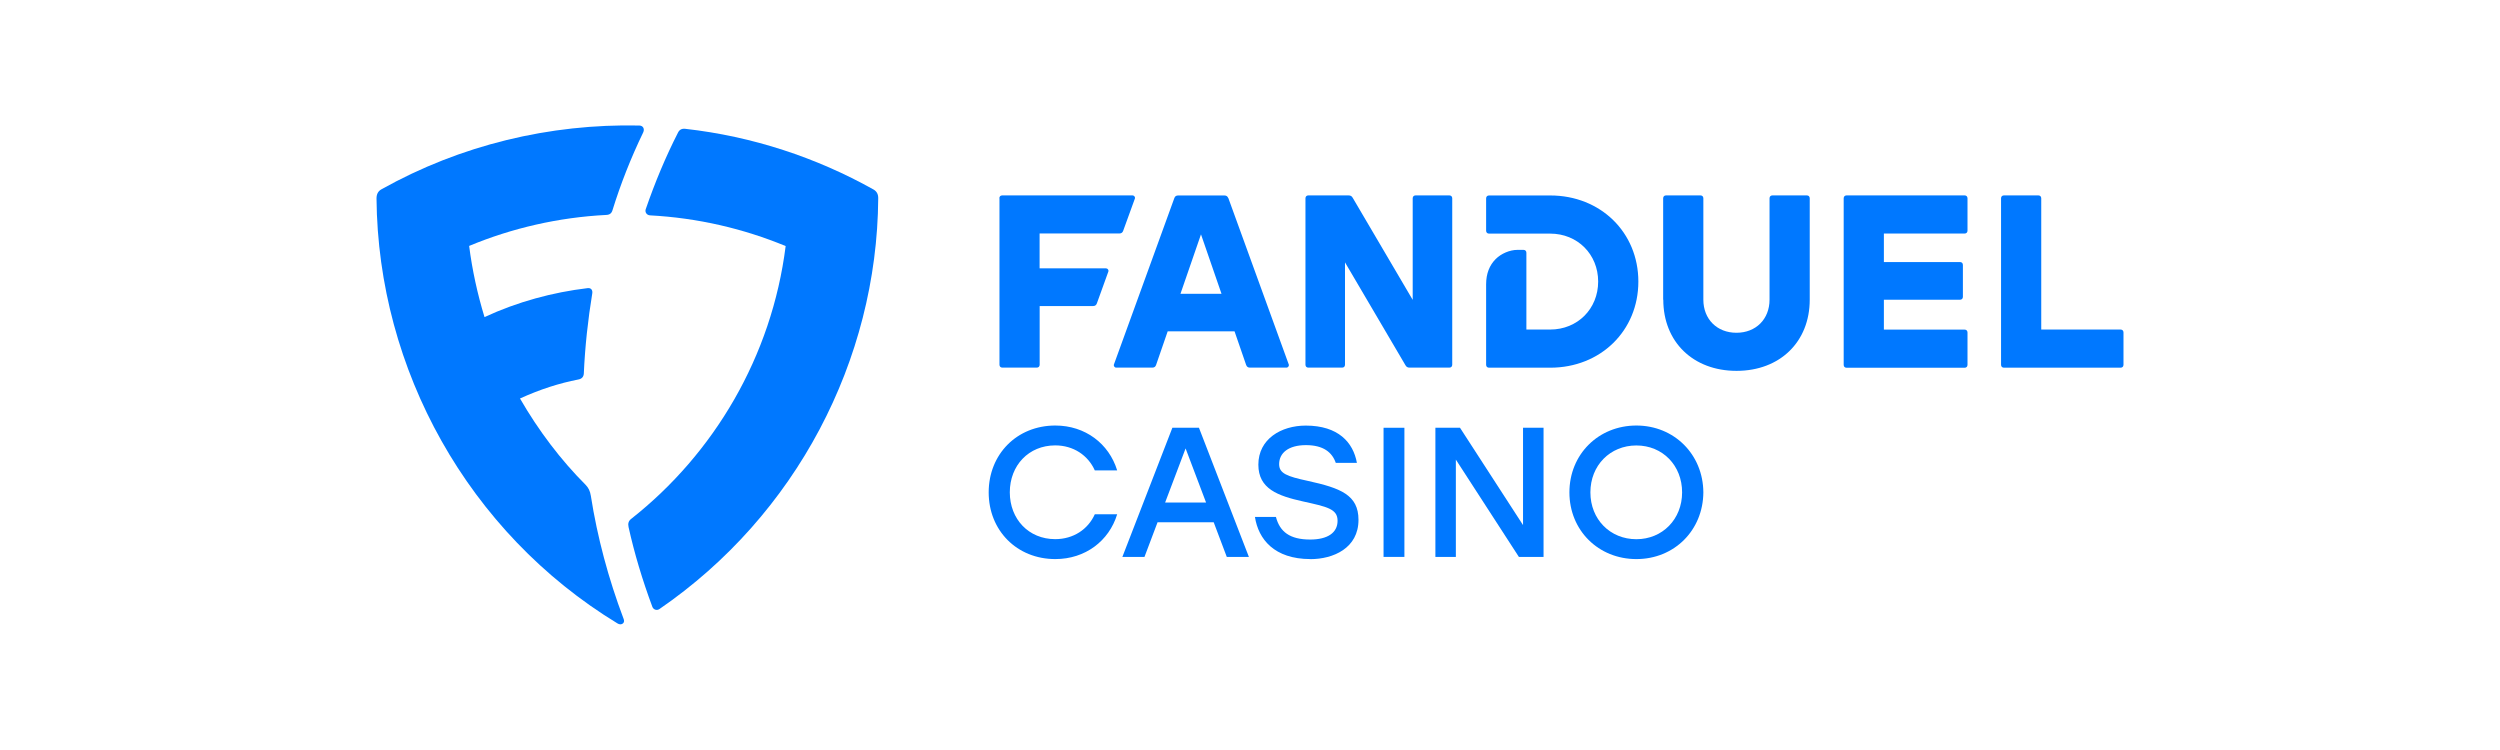 <?xml version="1.0" encoding="UTF-8"?> <svg xmlns="http://www.w3.org/2000/svg" viewBox="0 0 380 114" data-id="1a" data-version="2" id="26452948404D6351"> //logo version 1.0.0 - Aug 2022 <title>Fanduel Casino</title> <defs><style> .cls-FanDC-1a-svg-logo-1 { fill: #fff; } .cls-FanDC-1a-svg-logo-2 { fill: #0078ff; } </style></defs> <g id="Layer_1-2"><g id="FanduelCasino_logo_380x114"><rect id="FanDC_rectangle" class="cls-FanDC-1a-svg-logo-1" width="380" height="114"></rect><path id="FanDC_01" class="cls-FanDC-1a-svg-logo-2" d="M73.64,48.2c5.07-2.35,10.4-3.77,15.65-4.4,.57-.08,.8,.31,.74,.76-.66,4.03-1.11,8.12-1.29,12.24-.04,.47-.29,.78-.82,.88-2.91,.57-5.75,1.47-8.88,2.89,2.82,4.89,6.22,9.37,9.97,13.12,.43,.45,.68,.92,.8,1.68,.98,6.28,2.68,12.61,4.95,18.62,.14,.33,.14,.57-.06,.76-.22,.2-.55,.2-.86,0-22.69-13.81-36.38-38.59-36.61-64.58,0-.63,.22-1.1,.74-1.39,12.05-6.75,25.6-9.99,39.21-9.7,.61,.02,.82,.55,.59,1.04-1.88,3.89-3.44,7.86-4.67,11.83-.14,.47-.43,.7-.94,.72-7.28,.37-14.36,2.01-20.85,4.71,.47,3.7,1.27,7.31,2.33,10.8Z"></path><path id="FanDC_02" class="cls-FanDC-1a-svg-logo-2" d="M98.77,32.73c-.45-.04-.76-.45-.63-.9,1.43-4.15,3.07-8.06,4.93-11.7,.22-.43,.59-.61,1.09-.55,10.25,1.15,19.95,4.38,28.59,9.21,.53,.29,.76,.76,.74,1.39-.18,24.6-12.5,48.15-33.25,62.39-.39,.27-.9,.12-1.08-.33-1.51-4.05-2.74-8.16-3.62-12.13-.12-.53,0-.94,.41-1.25,12.56-9.9,21.36-24.66,23.47-41.46-6.4-2.64-13.32-4.28-20.67-4.67Z"></path><path id="FanDC_f" class="cls-FanDC-1a-svg-logo-2" d="M151.9,30.14c0-.26,.17-.44,.44-.44h19.81c.24,0,.44,.26,.35,.49l-1.78,4.9c-.1,.28-.3,.4-.59,.4h-12.11v5.3h10.1c.24,0,.44,.26,.35,.49l-1.74,4.82c-.1,.3-.3,.42-.59,.42h-8.11v8.92c0,.26-.17,.44-.44,.44h-5.23c-.26,0-.44-.17-.44-.44V30.14Z"></path><path id="FanDC_a" class="cls-FanDC-1a-svg-logo-2" d="M186.69,30.11c-.1-.28-.3-.4-.59-.4h-7.01c-.3,0-.49,.12-.59,.4l-9.18,25.28c-.09,.23,.1,.49,.35,.49h5.48c.3,0,.49-.14,.58-.42l1.76-5.1h10.16l1.76,5.1c.1,.28,.28,.42,.58,.42h5.55c.24,0,.44-.26,.35-.49l-9.18-25.28Zm-7.26,14.55l3.12-9.04,3.12,9.04h-6.25Z"></path><path id="FanDC_n" class="cls-FanDC-1a-svg-logo-2" d="M198.43,30.14c0-.26,.17-.44,.44-.44h6.09c.31,0,.51,.1,.66,.38l9.11,15.5v-15.44c0-.26,.17-.44,.44-.44h5.13c.26,0,.44,.17,.44,.44v25.3c0,.26-.17,.44-.44,.44h-6.02c-.31,0-.51-.1-.66-.38l-9.18-15.62v15.56c0,.26-.17,.44-.44,.44h-5.13c-.26,0-.44-.17-.44-.44V30.14Z"></path><path id="FanDC_d" class="cls-FanDC-1a-svg-logo-2" d="M235.63,50.09c4.15,0,7.29-3.14,7.29-7.29s-3.14-7.29-7.29-7.29h-9.3c-.26,0-.44-.17-.44-.44v-4.92c0-.26,.17-.44,.44-.44h9.3c7.66,0,13.4,5.62,13.4,13.09s-5.74,13.09-13.4,13.09h-9.3c-.26,0-.44-.17-.44-.44v-12.23c0-1.64,.52-2.91,1.45-3.84,.84-.84,2.15-1.4,3.32-1.4h.91c.26,0,.44,.17,.44,.44v11.67h3.63Z"></path><path id="FanDC_u" class="cls-FanDC-1a-svg-logo-2" d="M252.8,45.55v-15.41c0-.26,.17-.44,.44-.44h5.23c.26,0,.44,.17,.44,.44v15.41c0,2.97,2.08,5.03,5.03,5.03s5.03-2.06,5.03-5.03v-15.41c0-.26,.17-.44,.44-.44h5.23c.26,0,.44,.17,.44,.44v15.41c0,6.42-4.54,10.82-11.13,10.82s-11.13-4.4-11.13-10.82Z"></path><path id="FanDC_e" class="cls-FanDC-1a-svg-logo-2" d="M297.92,39.83c.26,0,.44,.17,.44,.44v4.85c0,.26-.17,.44-.44,.44h-11.57v4.54h12.27c.26,0,.44,.17,.44,.44v4.92c0,.26-.17,.44-.44,.44h-17.94c-.26,0-.44-.17-.44-.44V30.14c0-.26,.17-.44,.44-.44h17.94c.26,0,.44,.17,.44,.44v4.92c0,.26-.17,.44-.44,.44h-12.27v4.33h11.57Z"></path><path id="FanDC_l" class="cls-FanDC-1a-svg-logo-2" d="M310.27,50.09h12.06c.26,0,.44,.17,.44,.44v4.92c0,.26-.17,.44-.44,.44h-17.73c-.26,0-.44-.17-.44-.44V30.14c0-.26,.17-.44,.44-.44h5.23c.26,0,.44,.17,.44,.44v19.94Z"></path><path id="FanDC_c" class="cls-FanDC-1a-svg-logo-2" d="M160.41,64.68c4.54,0,8.15,2.75,9.4,6.82h-3.4c-1.03-2.3-3.25-3.8-6.02-3.8-4.02,0-6.9,3.04-6.9,7.13s2.88,7.12,6.9,7.12c2.77,0,4.99-1.49,6.02-3.78h3.4c-1.24,4.06-4.86,6.81-9.4,6.81-5.84,0-10.13-4.34-10.13-10.14s4.29-10.16,10.13-10.16Z"></path><path id="FanDC_a2" class="cls-FanDC-1a-svg-logo-2" d="M182.24,65.02h-4.04l-7.6,19.63h3.36l1.99-5.27h8.53l1.99,5.27h3.36l-7.59-19.63Zm-5.14,11.36l3.11-8.22,3.11,8.22h-6.23Z"></path><path id="FanDC_s" class="cls-FanDC-1a-svg-logo-2" d="M199.19,84.98c-5.5,0-7.92-3.02-8.44-6.41h3.19c.59,2.26,2.11,3.44,5.21,3.44,2.64,0,4.16-1.03,4.16-2.85s-1.61-2.13-5.25-2.94c-3.82-.85-6.79-1.91-6.79-5.59,0-3.9,3.46-5.94,7.21-5.94,4.93,0,7.21,2.55,7.77,5.67h-3.21c-.56-1.62-1.9-2.7-4.54-2.7s-4.07,1.18-4.07,2.89c0,1.4,1.13,1.85,4.38,2.55,4.96,1.09,7.68,2.13,7.68,5.92,0,4.29-3.82,5.97-7.32,5.97Z"></path><rect id="FanDC_i" class="cls-FanDC-1a-svg-logo-2" x="210.3" y="65.02" width="3.17" height="19.63"></rect><polygon id="FanDC_n2" class="cls-FanDC-1a-svg-logo-2" points="234.62 84.65 230.87 84.65 221.29 69.86 221.29 84.65 218.18 84.65 218.18 65.02 221.92 65.02 231.5 79.81 231.5 65.02 234.62 65.02 234.62 84.65"></polygon><path id="FanDC_o" class="cls-FanDC-1a-svg-logo-2" d="M248.73,64.68c-5.76,0-10.18,4.37-10.18,10.16s4.42,10.14,10.18,10.14,10.14-4.37,10.18-10.14c-.04-5.78-4.44-10.16-10.18-10.16Zm0,17.28c-3.99,0-6.99-3.02-6.99-7.12s3-7.13,6.99-7.13,6.95,3.04,6.95,7.13-3,7.12-6.95,7.12Z"></path></g></g> </svg> 
